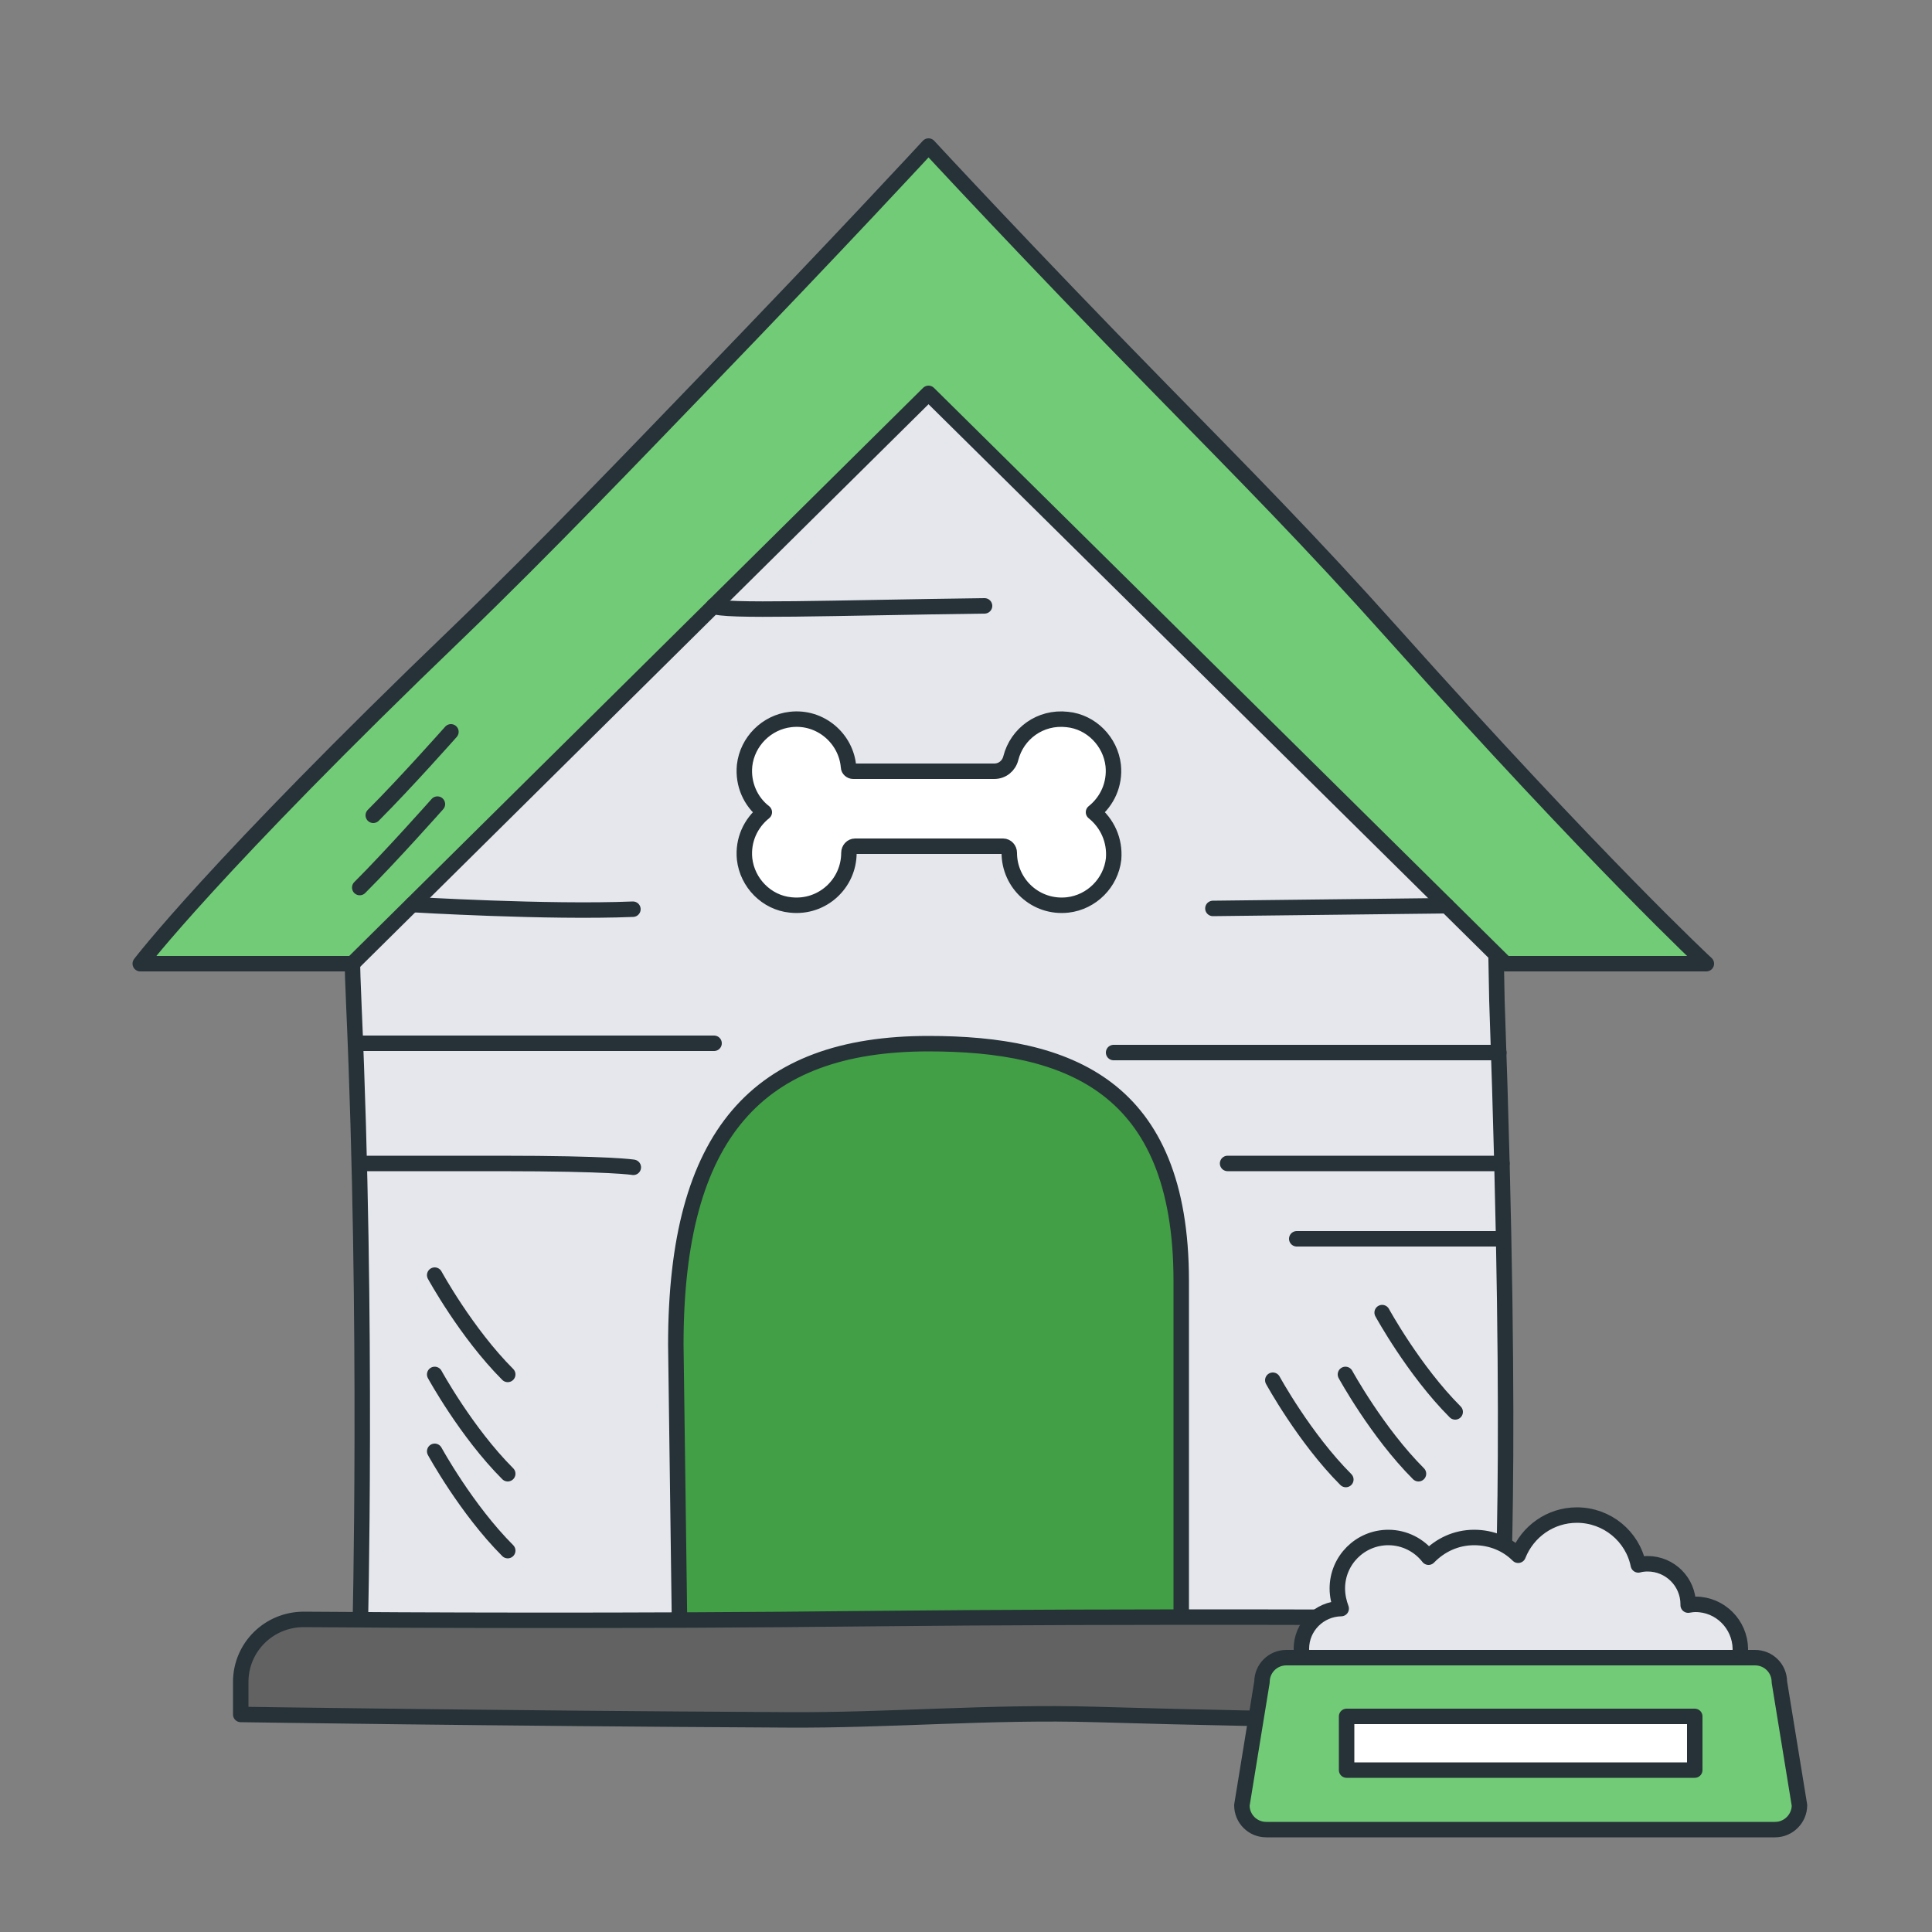 <?xml version="1.0" encoding="UTF-8"?> <svg xmlns="http://www.w3.org/2000/svg" xmlns:xlink="http://www.w3.org/1999/xlink" version="1.1" id="Слой_1" x="0px" y="0px" viewBox="0 0 500 500" xml:space="preserve"><rect x="0" y="0" width="500" height="500" fill="#808080" stroke="none"/> <g> <path fill="#E5E7EC" stroke="#263238" stroke-width="4" stroke-linejoin="round" stroke-miterlimit="10" d="M388.4,422.5H237.9 H93.2c0,0,2-80.5-1.6-161.8c-2-43.9,2.2-46.6,2.2-46.6L245.6,79.9l141.1,154c0.4,3.5,0.6,21.4,0.7,25 C391.8,382.5,388.4,422.5,388.4,422.5z"></path> <path fill="#72CC77" stroke="#263238" stroke-width="4" stroke-linejoin="round" stroke-miterlimit="10" d="M389.6,249.4 L240.3,101.8L91.2,249.4l-54.9,0c0,0,18.6-24.6,82.4-85.9c22.2-21.4,46.7-47,62.9-63.8C218,62,240.3,37.8,240.3,37.8 s25.9,28,59.1,61.9c23.2,23.7,39.4,40,61.3,64.5c53.2,59.5,80.9,85.2,80.9,85.2L389.6,249.4z"></path> <path fill="#429F46" stroke="#263238" stroke-width="4" stroke-linejoin="round" stroke-miterlimit="10" d="M175.9,422.8l-1-74.8 c0-54.4,21.1-77.9,65.4-77.9c36.1,0,65.4,10.8,65.4,61.4c0,0,0,29.2,0,42.8c0,13.5,0,48.6,0,48.6H175.9z"></path> <g> <path fill="none" stroke="#263238" stroke-width="4" stroke-linecap="round" stroke-linejoin="round" stroke-miterlimit="10" d=" M112.5,375.6c0,0,8.2,15,18.9,25.7"></path> <path fill="none" stroke="#263238" stroke-width="4" stroke-linecap="round" stroke-linejoin="round" stroke-miterlimit="10" d=" M112.5,355.7c0,0,8.2,15,18.9,25.7"></path> <path fill="none" stroke="#263238" stroke-width="4" stroke-linecap="round" stroke-linejoin="round" stroke-miterlimit="10" d=" M112.5,330c0,0,8.2,15,18.9,25.7"></path> </g> <g> <path fill="none" stroke="#263238" stroke-width="4" stroke-linecap="round" stroke-linejoin="round" stroke-miterlimit="10" d=" M329.4,357.2c0,0,8.2,15,18.9,25.7"></path> <path fill="none" stroke="#263238" stroke-width="4" stroke-linecap="round" stroke-linejoin="round" stroke-miterlimit="10" d=" M357.7,339.7c0,0,8.2,15,18.9,25.7"></path> <path fill="none" stroke="#263238" stroke-width="4" stroke-linecap="round" stroke-linejoin="round" stroke-miterlimit="10" d=" M348.2,355.7c0,0,8.2,15,18.9,25.7"></path> </g> <path fill="#FFFFFF" stroke="#263238" stroke-width="4" stroke-linejoin="round" stroke-miterlimit="10" d="M283,210.2 c3.5-2.8,5.6-7.2,5.1-12.1c-0.7-6.2-5.7-11.3-11.9-11.9c-7-0.8-13,3.7-14.6,10c-0.5,2-2.2,3.4-4.3,3.4h-36.5 c-0.6,0-1.2-0.5-1.2-1.1c-0.6-7.4-7.3-13.2-15-12.3c-6.2,0.7-11.2,5.7-11.9,11.9c-0.5,4.9,1.6,9.4,5.1,12.1 c-3.5,2.8-5.6,7.2-5.1,12.1c0.7,6.2,5.7,11.3,11.9,11.9c8.2,0.9,15.1-5.5,15.1-13.5c0,0,0,0,0,0c0-0.9,0.7-1.7,1.6-1.7h38.3 c0.9,0,1.6,0.8,1.6,1.7c0,0,0,0,0,0c0,8,6.9,14.4,15.1,13.5c6.2-0.7,11.2-5.7,11.9-11.9C288.6,217.4,286.5,213,283,210.2z"></path> <path fill="#626262" stroke="#263238" stroke-width="4" stroke-linejoin="round" stroke-miterlimit="10" d="M420.6,443.7 c0,0-24.2,3.3-137.3,0c-26.5-0.8-53.8,1.6-79.8,1.4c-76.2-0.4-141.2-1.4-141.2-1.4v-8.4c0-9,7.3-16.2,16.3-16.2 c26.7,0.2,83.2,0.5,146.6-0.2c67.5-0.7,146.2-0.3,179.4-0.1c8.9,0.1,16.1,7.3,16.1,16.2V443.7z"></path> <g> <path fill="none" stroke="#263238" stroke-width="4" stroke-linecap="round" stroke-linejoin="round" stroke-miterlimit="10" d=" M113.2,208.1c0,0-11.7,13.2-20.1,21.6"></path> <path fill="none" stroke="#263238" stroke-width="4" stroke-linecap="round" stroke-linejoin="round" stroke-miterlimit="10" d=" M116.7,189.4c0,0-11.7,13.2-20.1,21.6"></path> </g> <path fill="none" stroke="#263238" stroke-width="4" stroke-linecap="round" stroke-linejoin="round" stroke-miterlimit="10" d=" M92,270c0,0,70.8,0,92.8,0"></path> <path fill="none" stroke="#263238" stroke-width="4" stroke-linecap="round" stroke-linejoin="round" stroke-miterlimit="10" d=" M288.2,272.4c0,0,36.5,0,50.6,0s49.1,0,49.1,0"></path> <path fill="none" stroke="#263238" stroke-width="4" stroke-linecap="round" stroke-linejoin="round" stroke-miterlimit="10" d=" M106.7,234.1c0,0,34.9,2.1,57.1,1.2"></path> <line fill="none" stroke="#263238" stroke-width="4" stroke-linecap="round" stroke-linejoin="round" stroke-miterlimit="10" x1="313.9" y1="235.1" x2="374.4" y2="234.4"></line> <path fill="none" stroke="#263238" stroke-width="4" stroke-linecap="round" stroke-linejoin="round" stroke-miterlimit="10" d=" M184.7,156.8c1.7,1.6,31.1,0.5,70.1,0"></path> <path fill="none" stroke="#263238" stroke-width="4" stroke-linecap="round" stroke-linejoin="round" stroke-miterlimit="10" d=" M93,301.1c0,0,9.5,0,36.2,0c29.3,0,34.7,1,34.7,1"></path> <path fill="none" stroke="#263238" stroke-width="4" stroke-linecap="round" stroke-linejoin="round" stroke-miterlimit="10" d=" M317.7,301.1c0,0,9.5,0,36.2,0c29.3,0,34.8,0,34.8,0"></path> <path fill="none" stroke="#263238" stroke-width="4" stroke-linecap="round" stroke-linejoin="round" stroke-miterlimit="10" d=" M335.6,320.6c0,0,1.4,0,28,0c24.3,0,24.3,0,24.3,0"></path> <g> <path fill="#E5E7EC" stroke="#263238" stroke-width="4" stroke-linejoin="round" stroke-miterlimit="10" d="M438.8,415.2 c-0.7,0-1.3,0.1-1.9,0.2c0-0.1,0-0.1,0-0.2c0-5.8-4.7-10.5-10.5-10.5c-0.8,0-1.7,0.1-2.4,0.3c-1.5-7.4-8.1-12.9-15.9-12.9 c-6.9,0-12.8,4.3-15.2,10.4c-2.9-2.9-6.9-4.6-11.4-4.6c-4.7,0-8.8,2-11.8,5.1c-2.4-3.1-6.2-5.1-10.4-5.1 c-7.3,0-13.2,5.9-13.2,13.2c0,1.8,0.4,3.6,1,5.2c-5.7,0.1-10.3,4.7-10.3,10.4c0,5.8,4.7,10.5,10.5,10.5c1.2,0,2.4-0.2,3.5-0.6 c2.3,4.9,7.2,8.2,12.9,8.2c7.9,0,30.3,2,39.3,2c4.4,0,8.4-1.7,11.3-4.6c2.3,1.6,5.1,2.6,8.2,2.6c5.4,0,10-2.9,12.5-7.3 c1.2,0.4,2.5,0.7,3.9,0.7c6.3,0,11.5-5.1,11.5-11.5C450.3,420.4,445.2,415.2,438.8,415.2z"></path> <path fill="#72CC77" stroke="#263238" stroke-width="4" stroke-linejoin="round" stroke-miterlimit="10" d="M459.4,473.5H327.7 c-3.5,0-6.3-2.8-6.3-6.3l5.2-31.9c0-3.5,2.8-6.3,6.3-6.3h121.3c3.5,0,6.3,2.8,6.3,6.3l5.2,31.9 C465.7,470.6,462.9,473.5,459.4,473.5z"></path> <rect x="348.5" y="444.2" fill="#FFFFFF" stroke="#263238" stroke-width="4" stroke-linejoin="round" stroke-miterlimit="10" width="90.1" height="13.9"></rect> </g> </g> </svg> 